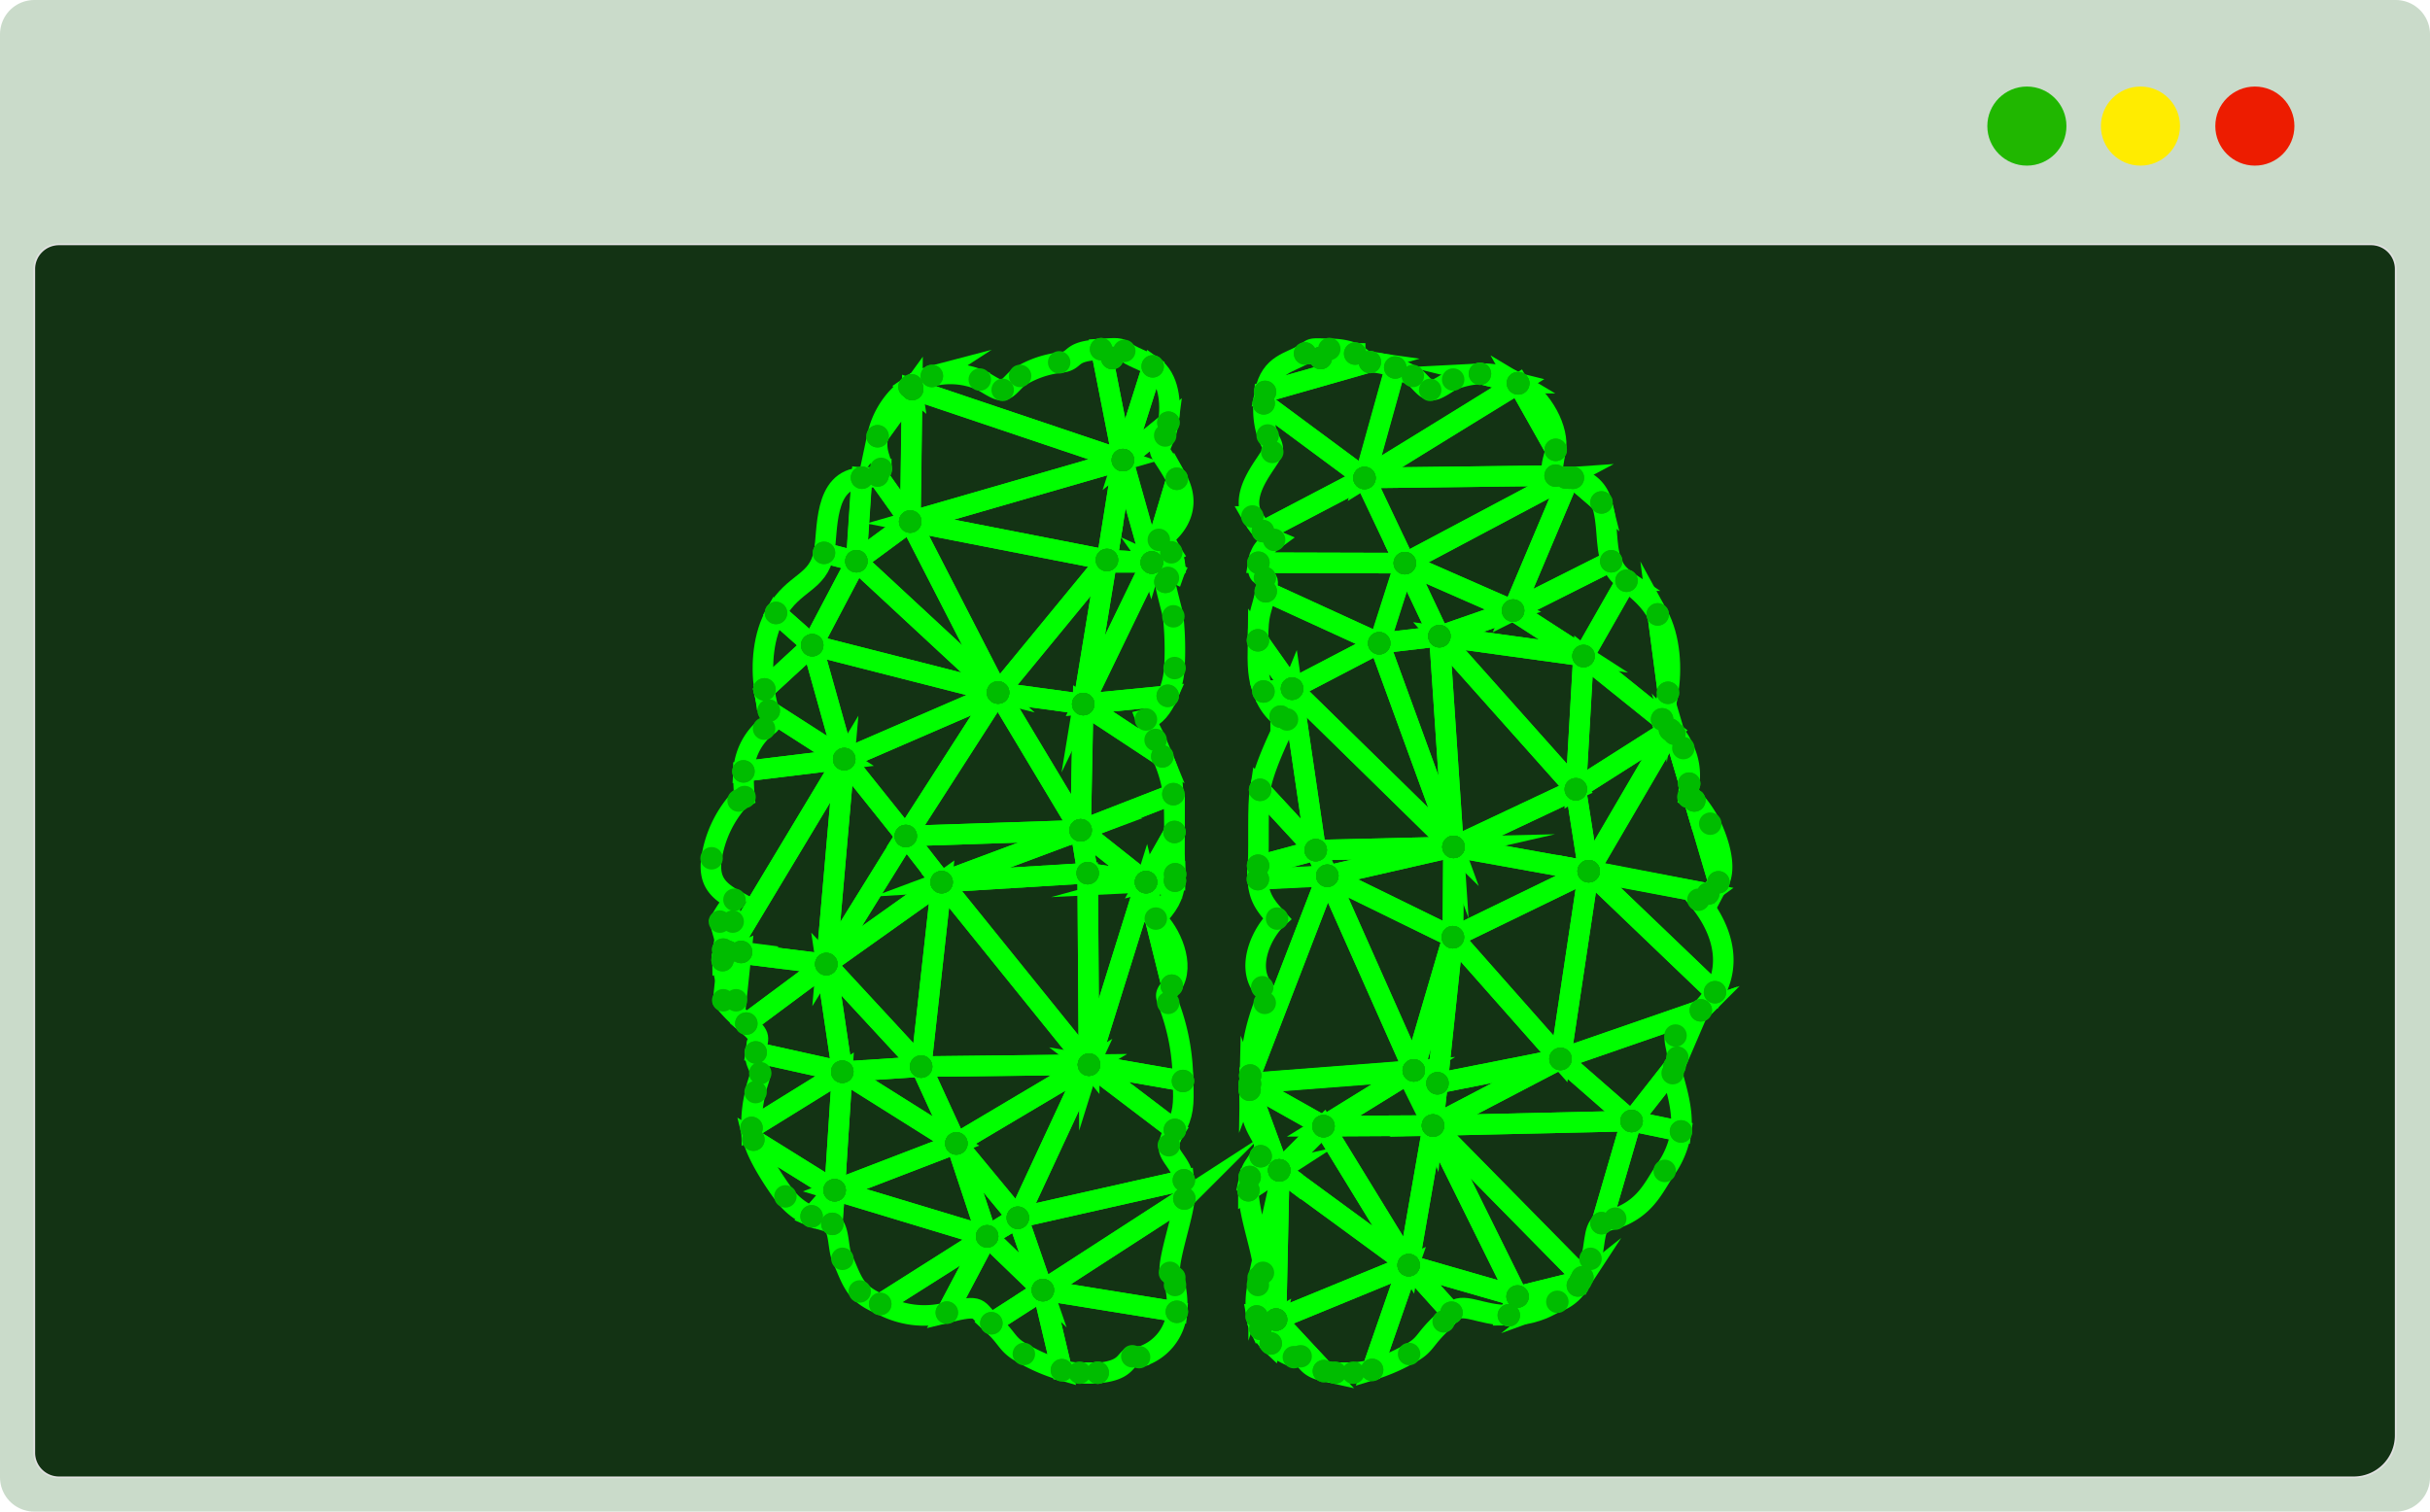 <svg xmlns="http://www.w3.org/2000/svg" viewBox="0 0 354.51 220.59"><defs><style>.cls-1,.cls-7{fill:none;}.cls-1{stroke:#cadbca;stroke-width:10px;}.cls-1,.cls-6{stroke-linejoin:round;}.cls-2{fill:#cadbca;}.cls-3{fill:#ed1c00;}.cls-4{fill:#ffec00;}.cls-5{fill:#20b700;}.cls-6{fill:#133314;stroke:#e2e2e2;stroke-width:0.25px;}.cls-7{stroke:lime;stroke-miterlimit:10;stroke-width:3px;}.cls-8{fill:#00bc00;}</style></defs><title>Zasób 3</title><g id="Warstwa_2" data-name="Warstwa 2"><g id="win_result" data-name="win result"><rect class="cls-1" x="5" y="5" width="344.51" height="210.59"/><rect class="cls-2" x="5" y="5" width="344.51" height="30.66"/><circle class="cls-3" cx="328.96" cy="18.4" r="5.77"/><circle class="cls-4" cx="312.27" cy="18.4" r="5.77"/><circle class="cls-5" cx="295.7" cy="18.4" r="5.77"/><path class="cls-6" d="M8.6,35.66H345.91a3.6,3.6,0,0,1,3.6,3.6V209.47a6.12,6.12,0,0,1-6.12,6.12H8.6A3.6,3.6,0,0,1,5,212V39.27A3.6,3.6,0,0,1,8.6,35.66Z"/><path class="cls-7" d="M192.7,52.23l0,0Z"/><path class="cls-7" d="M194.79,200.32a16.62,16.62,0,0,0,2.64,0Z"/><path class="cls-7" d="M241.84,89.66l1.5,11.44C243.9,97.75,243.74,93.12,241.84,89.66Z"/><path class="cls-7" d="M242.48,105c.1-.61.6-2.33.86-3.87l-1.5-11.44c-1.19-2.16-2.57-3.27-4.55-4.91l-6.27,11Z"/><path class="cls-7" d="M233.65,178.5a10.55,10.55,0,0,1,2-.66c4.36-1.53,5.52-4.43,7.22-7a13,13,0,0,0,2.38-5.76L238,163.59Z"/><path class="cls-7" d="M245.24,165.11c.45-3.63-1.27-7.78-1.22-8.5a3.92,3.92,0,0,1,.28-1l-6.27,8Z"/><path class="cls-7" d="M249.21,130.4a5.14,5.14,0,0,0,1.49-1.65l-3.54-12-.85-.49c.05-.56.09-1.17.12-2l-2.16-7.29a5.5,5.5,0,0,0-.49-.47l-12,20.54Z"/><path class="cls-7" d="M249.51,120.2a18.28,18.28,0,0,0-2.32-3.38l0,0,3.54,12C252,126.43,250.61,122.52,249.51,120.2Z"/><path class="cls-7" d="M245.58,109.17a6.93,6.93,0,0,0-1.31-2.1l2.16,7.29A8.82,8.82,0,0,0,245.58,109.17Z"/><path class="cls-7" d="M231.77,127.14l12-20.54-.16-.14-13.72,8.72Z"/><path class="cls-7" d="M250.2,144.79c2.49-4.55.86-9.52-2.42-13.49a12.23,12.23,0,0,0,1.43-.9l-17.44-3.26Z"/><path class="cls-7" d="M229.47,69.73l4.17,3.59A4.78,4.78,0,0,0,229.47,69.73Z"/><path class="cls-7" d="M238,163.59l6.27-8a4.89,4.89,0,0,0,.41-1.26c.13-1-.56-2.41-.27-3.22s1.74-1.64,3.69-3.68l-20.47,7.09Z"/><path class="cls-7" d="M227.66,154.53l20.47-7.09a12.33,12.33,0,0,0,2.07-2.65l-18.43-17.65Z"/><path class="cls-7" d="M229.9,115.18l13.72-8.72c-1-.79-1.26-.73-1.14-1.49L231,95.74Z"/><path class="cls-7" d="M221.5,56l5.46,9.7C227.46,62.79,225.2,58.19,221.5,56Z"/><path class="cls-7" d="M230.19,187.59l-3,2.38A6.07,6.07,0,0,0,230.19,187.59Z"/><path class="cls-7" d="M231,95.74l6.27-11a5.77,5.77,0,0,1-2.23-2.84L220.74,89.1Z"/><path class="cls-7" d="M235.06,81.91c-.9-2.49-.39-5.57-1.42-8.59l-4.17-3.59-.55,0L220.74,89.1Z"/><path class="cls-7" d="M220.12,191.94c5.07,0,7.75-2.5,10.07-4.35q.21-.33.39-.66l-9.18,2.27Z"/><polygon class="cls-7" points="227.66 154.53 231.77 127.14 211.96 136.77 227.66 154.53"/><path class="cls-7" d="M209.06,164.25l21.79,22.15c.42-.88.76-1.81,1.19-2.7.71-1.46.36-4.37,1.61-5.2L238,163.59Z"/><polygon class="cls-7" points="238.03 163.59 227.66 154.53 209.06 164.25 238.03 163.59"/><path class="cls-7" d="M221.4,189.2l9.18-2.27.27-.53-21.79-22.15Z"/><polygon class="cls-7" points="229.9 115.18 231.02 95.74 209.99 92.84 229.9 115.18"/><polygon class="cls-7" points="231.02 95.74 220.74 89.1 209.99 92.84 231.02 95.74"/><polygon class="cls-7" points="231.77 127.14 229.9 115.18 212.05 123.59 231.77 127.14"/><polygon class="cls-7" points="211.96 136.77 231.77 127.14 212.05 123.59 211.96 136.77"/><polygon class="cls-7" points="212.05 123.59 229.9 115.18 209.99 92.84 212.05 123.59"/><polygon class="cls-7" points="209.06 164.25 205.51 184.62 221.4 189.2 209.06 164.25"/><polygon class="cls-7" points="209.06 164.25 227.66 154.53 209.71 158.08 209.06 164.25"/><path class="cls-7" d="M220.74,89.1l8.18-19.39h-.47L205,82.18Z"/><polygon class="cls-7" points="209.71 158.08 227.66 154.53 211.96 136.77 209.71 158.08"/><path class="cls-7" d="M226.94,69.41c-1.14-.72-.18-2.57,0-3.76L221.5,56l0,0L199.06,69.75Z"/><path class="cls-7" d="M205,82.18l23.5-12.48a3,3,0,0,1-1.51-.29l-27.88.34Z"/><polygon class="cls-7" points="211.96 136.77 206.25 156.21 209.71 158.08 211.96 136.77"/><polygon class="cls-7" points="209.99 92.84 201.21 93.87 212.05 123.59 209.99 92.84"/><path class="cls-7" d="M221.48,55.93l0,0-5.53-1.37a12.69,12.69,0,0,0-3.91.85c-.89.34-2.4,1.68-3.35,1.51s-1.73-1.58-2.53-2a17.9,17.9,0,0,0-2.57-1.23l-4.49,16.12Z"/><path class="cls-7" d="M215.91,54.54l5.53,1.37A9.83,9.83,0,0,0,215.91,54.54Z"/><polygon class="cls-7" points="220.74 89.1 204.95 82.18 209.99 92.84 220.74 89.1"/><path class="cls-7" d="M205.51,184.62l6.25,6.94c1.67-1.7,4,.36,8.36.38l1.28-2.74Z"/><polygon class="cls-7" points="201.21 93.87 188.5 100.5 212.05 123.59 201.21 93.87"/><polygon class="cls-7" points="188.5 100.5 191.96 124.06 212.05 123.59 188.5 100.5"/><path class="cls-7" d="M200.18,199.91a27.13,27.13,0,0,0,5.39-2.32c2.58-1.35,2-2,5-4.76.34-.32.75-.86,1.15-1.27l-6.25-6.94Z"/><polygon class="cls-7" points="212.05 123.59 193.64 127.8 211.96 136.77 212.05 123.59"/><polygon class="cls-7" points="193.08 164.34 205.51 184.62 209.06 164.25 193.08 164.34"/><polygon class="cls-7" points="193.64 127.8 206.25 156.21 211.96 136.77 193.64 127.8"/><polygon class="cls-7" points="191.96 124.06 193.64 127.8 212.05 123.59 191.96 124.06"/><path class="cls-7" d="M193.64,127.8,182.39,157c0,.36,0,.73,0,1.1l23.91-1.84Z"/><polygon class="cls-7" points="209.71 158.08 206.25 156.21 209.06 164.25 209.71 158.08"/><polygon class="cls-7" points="204.95 82.18 201.21 93.87 209.99 92.84 204.95 82.18"/><polygon class="cls-7" points="186.63 170.79 205.51 184.62 193.08 164.34 186.63 170.79"/><path class="cls-7" d="M200.18,199.91l5.33-15.29-19.35,7.95,7,7.51A18.22,18.22,0,0,0,200.18,199.91Z"/><polygon class="cls-7" points="206.25 156.21 193.08 164.34 209.06 164.25 206.25 156.21"/><path class="cls-7" d="M188.5,100.5l-1.67,4.08a3,3,0,0,0,.93.41c-.27.74-3.35,6.61-3.93,10.27l8.12,8.8Z"/><path class="cls-7" d="M193.93,50.93c-3-.16-2.41-.06-3.54.65l7.31,0A9.36,9.36,0,0,0,193.93,50.93Z"/><path class="cls-7" d="M197.7,51.6l-7.31,0c-2.2,1.36-5,1.48-5.83,5.61l15.29-4.36C198.91,52.72,198.43,52,197.7,51.6Z"/><path class="cls-7" d="M192.66,52.25l0,0Z"/><path class="cls-7" d="M203.55,53.63a12.6,12.6,0,0,0-3.7-.8l-15.29,4.36a14.4,14.4,0,0,0-.2,1.67l14.7,10.89Z"/><path class="cls-7" d="M206.25,156.21l-23.91,1.84c0,.08,0,.16,0,.24l10.75,6.05Z"/><polygon class="cls-7" points="186.16 192.57 205.51 184.62 186.63 170.79 186.16 192.57"/><path class="cls-7" d="M205,82.18l-21.36-.06c-.32,2,.47,1.68.95,2.21s.42.55.12,2l16.55,7.58Z"/><path class="cls-7" d="M199.06,69.75l-14.81,7.76a4,4,0,0,0,1.63,1.27c-1.44,1.06-2,1.66-2.29,3.34l21.36.06Z"/><path class="cls-7" d="M183.51,128.29c.1,2.52,1,3.83,2.8,5.76-2,1.8-4.54,6.72-2.16,10,.75,1,.79,1.09.36,2.28a29.93,29.93,0,0,0-2.12,10.6l11.25-29.15Z"/><path class="cls-7" d="M201.21,93.87l-16.55-7.58c-.75,3.52-1.08,2.79-1.14,7.15l5,7.06Z"/><path class="cls-7" d="M185.39,196.05a11.29,11.29,0,0,0,3.37,2c.22.07.92-.17,1-.13,1,.48.86,1.6,3.39,2.16l-7-7.51Z"/><path class="cls-7" d="M184.36,58.86a11.71,11.71,0,0,0,.58,4.69c.37.92.94,1.58.67,2.4-.48,1.49-4.85,5.77-2.9,9.42a12.74,12.74,0,0,0,1.54,2.14l14.81-7.76Z"/><path class="cls-7" d="M192,124.06l-8.41,2.27c0,.66-.06,1.32,0,2l10.13-.49Z"/><path class="cls-7" d="M193.08,164.34l-10.75-6.05,0,.74,4.33,11.76Z"/><path class="cls-7" d="M183.83,115.26c-.39,2.42-.13,7.51-.29,11.07l8.41-2.27Z"/><path class="cls-7" d="M186.63,170.79l-4.5,2.91c0,3.7,2.51,9.94,2.12,12,0,.15-.57.51-.63.69a4.58,4.58,0,0,0-.11,1.09,12.66,12.66,0,0,0-.17,4.59l2.82.46Z"/><path class="cls-7" d="M184.32,100.91a7.63,7.63,0,0,0,2.51,3.67l1.67-4.08Z"/><path class="cls-7" d="M183.52,93.44c-.06,4,0,5.46.8,7.47l4.18-.41Z"/><path class="cls-7" d="M183.89,193.92a6.55,6.55,0,0,0,1.5,2.13l.77-3.48Z"/><path class="cls-7" d="M182.3,159c-.18,7,3.45,6.63,1.62,9.7l2.71,2.06Z"/><path class="cls-7" d="M183.92,168.73c-.75,1.25-1.32,1.63-1.61,3l4.32-1Z"/><path class="cls-7" d="M182.31,171.76a10.53,10.53,0,0,0-.18,1.94l4.5-2.91Z"/><path class="cls-7" d="M183.34,192.11a7.72,7.72,0,0,0,.55,1.81l2.27-1.35Z"/><path class="cls-7" d="M162.28,52.25l0,0Z"/><path class="cls-7" d="M157.5,200.32a16.75,16.75,0,0,0,2.65,0Z"/><path class="cls-7" d="M171.28,83.58a2.55,2.55,0,0,0,.06-1.48H168Z"/><path class="cls-7" d="M171.34,82.1a4.27,4.27,0,0,0-.46-1.5L168,82.09Z"/><path class="cls-7" d="M170.94,143.84c2.07-3-.23-7.89-2.32-9.79,1.72-1.85,2.65-3.16,2.79-5.53l-4.22.21Z"/><path class="cls-7" d="M170,84.91c0-.17.13-.31.37-.58s.67-.28.89-.75L168,82.09Z"/><path class="cls-7" d="M170.88,80.6a6,6,0,0,0-1.82-1.82c.53-.15,5.62-3.52,2.62-8.91L168,82.09Z"/><path class="cls-7" d="M168,82.09l3.65-12.22c-2.76-5-2.91-3.22-1.69-6.32a8.39,8.39,0,0,0,.47-1.87l-6.64,5.46Z"/><path class="cls-7" d="M171.41,128.52c0-.31,0-.62,0-.94l-4.25,1.15Z"/><path class="cls-7" d="M171.44,127.58c0-1.91-.12-.45-.1-6.17l-4.15,7.32Z"/><path class="cls-7" d="M158.87,155.37l13.71,2.38a31.71,31.71,0,0,0-2.15-11.4c-.49-1.35-.34-1.27.51-2.51l-3.75-15.11Z"/><path class="cls-7" d="M171.69,191.43a12.69,12.69,0,0,0-.27-3.91,4.1,4.1,0,0,0-.1-1.09c-.07-.18-.61-.54-.64-.69-.34-1.86,2-8.46,2.1-10.83l-20.64,13.36Z"/><path class="cls-7" d="M169.57,110.38c-.33-.8-.64-1.6-1-2.4-.42-1-1.05-2-1.41-3,1.38-.33,2.46-1.8,3.18-3.45L158,102.75Z"/><path class="cls-7" d="M158,102.75l12.33-1.21a11.82,11.82,0,0,0,1-4.05,46.41,46.41,0,0,0-.18-7.55c0-.22-1.22-4.6-1.16-5l-2-2.82Z"/><path class="cls-7" d="M171.4,164.89c1.22-2.26,1.35-3.56,1.18-7.14l-13.71-2.38Z"/><path class="cls-7" d="M148.49,177.71l24.22-5.47c-.36-2.56-2.34-3.48-2.19-5.11a6.25,6.25,0,0,1,.88-2.24l-12.53-9.52Z"/><path class="cls-7" d="M152.14,188.27l20.64-13.36a15.66,15.66,0,0,0-.07-2.67l-24.22,5.46Z"/><path class="cls-7" d="M165.19,197.92c.07,0,.76.2,1,.13a7.51,7.51,0,0,0,5.51-6.62l-19.55-3.16L154.92,200a19.9,19.9,0,0,0,5.23.37C164.31,200,164.07,198.47,165.19,197.92Z"/><path class="cls-7" d="M167.19,128.73l4.15-7.32c0-1.84,0-3.69-.16-5.52l-13.53,5.27Z"/><polygon class="cls-7" points="158.03 102.75 168.03 82.09 161.49 81.72 158.03 102.75"/><path class="cls-7" d="M170.46,61.68c.42-2.87.12-6.52-2.3-8.22l-4.34,13.68Z"/><path class="cls-7" d="M157.65,121.16l13.53-5.27a20.13,20.13,0,0,0-1.61-5.51L158,102.75Z"/><polygon class="cls-7" points="158.87 155.37 167.19 128.73 158.68 127.42 158.87 155.37"/><polygon class="cls-7" points="168.03 82.09 163.82 67.14 161.49 81.72 168.03 82.09"/><polygon class="cls-7" points="167.19 128.73 157.65 121.16 158.68 127.42 167.19 128.73"/><path class="cls-7" d="M168.16,53.46c-1.29-.91-3-1.32-4.14-2.25-.81-.6-2.05-.32-3.38-.26l3.18,16.19Z"/><path class="cls-7" d="M162.24,52.23l0,0Z"/><path class="cls-7" d="M163.82,67.14,160.64,51c-5.08.26-3.33,1.69-6.12,1.93a14.32,14.32,0,0,0-5.7,2c-.81.46-1.66,1.88-2.54,2s-2.45-1.17-3.34-1.51a11.23,11.23,0,0,0-7-.52l-2.88,1.89Z"/><polygon class="cls-7" points="137.37 128.73 158.87 155.37 158.68 127.42 137.37 128.73"/><polygon class="cls-7" points="148.49 177.71 158.87 155.37 139.52 166.86 148.49 177.71"/><polygon class="cls-7" points="145.6 101.06 158.03 102.75 161.49 81.72 145.6 101.06"/><polygon class="cls-7" points="163.82 67.14 132.79 76.11 161.49 81.72 163.82 67.14"/><polygon class="cls-7" points="133.07 56.76 132.79 76.11 163.82 67.14 133.07 56.76"/><polygon class="cls-7" points="157.65 121.16 158.03 102.75 145.6 101.06 157.65 121.16"/><polygon class="cls-7" points="134.38 155.65 158.87 155.37 137.37 128.73 134.38 155.65"/><polygon class="cls-7" points="161.49 81.72 132.79 76.11 145.6 101.06 161.49 81.72"/><polygon class="cls-7" points="132.14 122 157.65 121.16 145.6 101.06 132.14 122"/><path class="cls-7" d="M136,54.87a9.79,9.79,0,0,0-3,1.36l.08.53Z"/><polygon class="cls-7" points="139.52 166.86 158.87 155.37 134.38 155.65 139.52 166.86"/><polygon class="cls-7" points="158.68 127.42 157.65 121.16 137.37 128.73 158.68 127.42"/><path class="cls-7" d="M144.63,193.1c2.56,2.3,2.14,3.13,4.74,4.49a26.11,26.11,0,0,0,5.55,2.36l-2.78-11.68Z"/><polygon class="cls-7" points="137.37 128.73 157.65 121.16 132.14 122 137.37 128.73"/><path class="cls-7" d="M144,180.42l-5.88,11.13c5.31-1.31,4.22-.5,6.5,1.55l7.51-4.83Z"/><polygon class="cls-7" points="144.01 180.41 152.14 188.27 148.49 177.71 144.01 180.41"/><polygon class="cls-7" points="132.79 76.11 124.94 81.9 145.6 101.06 132.79 76.11"/><polygon class="cls-7" points="145.6 101.06 123.17 110.78 132.14 122 145.6 101.06"/><polygon class="cls-7" points="139.52 166.86 144.01 180.41 148.49 177.71 139.52 166.86"/><path class="cls-7" d="M133.07,56.76l-5,6.9c-.44,2.65.63,3.33.51,4.76a1.21,1.21,0,0,1-.51,1l4.76,6.72Z"/><polygon class="cls-7" points="137.37 128.73 120.55 140.69 134.38 155.65 137.37 128.73"/><polygon class="cls-7" points="124.94 81.9 118.49 94.15 145.6 101.06 124.94 81.9"/><polygon class="cls-7" points="118.49 94.15 123.17 110.78 145.6 101.06 118.49 94.15"/><path class="cls-7" d="M128.42,190.29a13.19,13.19,0,0,0,9.71,1.26L144,180.42Z"/><path class="cls-7" d="M121.76,173.69l-.33,4.91c1.08,1,.79,3.69,1.47,5.1.78,1.63,1.27,3.4,2.53,4.76a9.24,9.24,0,0,0,3,1.83L144,180.42Z"/><polygon class="cls-7" points="121.76 173.69 144.01 180.41 139.52 166.86 121.76 173.69"/><polygon class="cls-7" points="134.38 155.65 122.88 156.4 139.52 166.86 134.38 155.65"/><polygon class="cls-7" points="122.88 156.4 121.76 173.69 139.52 166.86 122.88 156.4"/><path class="cls-7" d="M133,56.23l-.31.21.39.32Z"/><polygon class="cls-7" points="120.55 140.69 122.88 156.4 134.38 155.65 120.55 140.69"/><polygon class="cls-7" points="132.14 122 120.55 140.69 137.37 128.73 132.14 122"/><path class="cls-7" d="M132.68,56.44A12,12,0,0,0,128,63.66l5-6.9Z"/><path class="cls-7" d="M132.79,76.11,128,69.39a4.78,4.78,0,0,1-2.28.32l-.81,12.19Z"/><polygon class="cls-7" points="123.17 110.78 120.55 140.69 132.14 122 123.17 110.78"/><polygon class="cls-7" points="106.25 138.92 120.55 140.69 123.17 110.78 106.25 138.92"/><path class="cls-7" d="M118.4,177.5c1.66.7,2.48.62,3,1.1l.33-4.91Z"/><path class="cls-7" d="M122.88,156.4l-13.24,8.2a11.73,11.73,0,0,0,.27,1.71l11.85,7.38Z"/><path class="cls-7" d="M123.16,110.78l-14.7,1.79c0,.55,0,2.16.16,3.74-.29.16-.58.34-.87.51a16.45,16.45,0,0,0-3.94,8.43c-.46,3.16.75,4.62,3.34,6.05a18.66,18.66,0,0,0-2.13,3.19l1.23,4.43Z"/><path class="cls-7" d="M118.49,94.15l-7,6.45a30.64,30.64,0,0,0,.64,3.11l11,7.07Z"/><path class="cls-7" d="M125.75,69.71c-5.71.25-4.92,7.85-5.54,11l4.73,1.22Z"/><path class="cls-7" d="M120.55,140.69l-11.67,8.68c2.32,1.94,1.69,1.95,1.37,4.21l12.63,2.82Z"/><path class="cls-7" d="M124.94,81.9l-4.73-1.22c-.89,4.5-4.35,4.15-7,8.77l5.28,4.7Z"/><path class="cls-7" d="M112.16,103.71c.51,2.07.49,1.7-.69,2.62a9.08,9.08,0,0,0-3,6.24l14.7-1.79Z"/><path class="cls-7" d="M109.91,166.31c.7,2.86,4.14,7.66,4.67,8.28a9.51,9.51,0,0,0,3.82,2.91l3.36-3.81Z"/><path class="cls-7" d="M110.25,153.58c-.2,1.4.59,2,.66,3,0,.71-.55,1.78-.68,2.76a19.52,19.52,0,0,0-.59,5.23l13.24-8.2Z"/><path class="cls-7" d="M106.25,138.92l-.74,7.05a23.67,23.67,0,0,0,3.37,3.4l11.67-8.68Z"/><path class="cls-7" d="M113.21,89.45c-1.9,3.33-2.19,7.54-1.69,11.15l7-6.45Z"/><path class="cls-7" d="M106.89,134.49a13.19,13.19,0,0,0-1.38,4.09l2.61.34Z"/><path class="cls-7" d="M105.41,140.11a9.93,9.93,0,0,0,2,5.86l.74-7.05Z"/><path class="cls-7" d="M105.51,138.58a9.83,9.83,0,0,0-.1,1.53l2.71-1.19Z"/><circle class="cls-8" cx="192.66" cy="52.25" r="1.64"/><circle class="cls-8" cx="192.7" cy="52.23" r="1.64"/><circle class="cls-8" cx="197.43" cy="200.32" r="1.64"/><circle class="cls-8" cx="194.79" cy="200.32" r="1.64"/><circle class="cls-8" cx="243.34" cy="101.1" r="1.64"/><circle class="cls-8" cx="241.84" cy="89.66" r="1.64"/><circle class="cls-8" cx="231.02" cy="95.74" r="1.64"/><circle class="cls-8" cx="237.29" cy="84.75" r="1.64"/><circle class="cls-8" cx="241.84" cy="89.66" r="1.64"/><circle class="cls-8" cx="243.34" cy="101.1" r="1.64"/><circle class="cls-8" cx="242.48" cy="104.97" r="1.64"/><circle class="cls-8" cx="238.03" cy="163.59" r="1.64"/><circle class="cls-8" cx="245.24" cy="165.11" r="1.64"/><circle class="cls-8" cx="242.86" cy="170.87" r="1.64"/><circle class="cls-8" cx="235.64" cy="177.84" r="1.64"/><circle class="cls-8" cx="233.65" cy="178.5" r="1.64"/><circle class="cls-8" cx="238.03" cy="163.59" r="1.64"/><circle class="cls-8" cx="244.3" cy="155.6" r="1.64"/><circle class="cls-8" cx="244.02" cy="156.61" r="1.64"/><circle class="cls-8" cx="245.24" cy="165.11" r="1.64"/><circle class="cls-8" cx="231.77" cy="127.14" r="1.64"/><circle class="cls-8" cx="243.78" cy="106.6" r="1.64"/><circle class="cls-8" cx="244.27" cy="107.07" r="1.64"/><circle class="cls-8" cx="246.43" cy="114.36" r="1.64"/><circle class="cls-8" cx="246.31" cy="116.31" r="1.64"/><circle class="cls-8" cx="247.16" cy="116.8" r="1.64"/><circle class="cls-8" cx="250.7" cy="128.75" r="1.64"/><circle class="cls-8" cx="249.21" cy="130.4" r="1.64"/><circle class="cls-8" cx="250.7" cy="128.75" r="1.64"/><circle class="cls-8" cx="247.16" cy="116.8" r="1.64"/><circle class="cls-8" cx="247.19" cy="116.82" r="1.64"/><circle class="cls-8" cx="249.51" cy="120.2" r="1.64"/><circle class="cls-8" cx="246.43" cy="114.36" r="1.64"/><circle class="cls-8" cx="244.27" cy="107.07" r="1.64"/><circle class="cls-8" cx="245.58" cy="109.17" r="1.64"/><circle class="cls-8" cx="229.9" cy="115.18" r="1.64"/><circle class="cls-8" cx="243.62" cy="106.46" r="1.64"/><circle class="cls-8" cx="243.78" cy="106.6" r="1.64"/><circle class="cls-8" cx="231.77" cy="127.14" r="1.64"/><circle class="cls-8" cx="231.77" cy="127.14" r="1.64"/><circle class="cls-8" cx="249.21" cy="130.4" r="1.64"/><circle class="cls-8" cx="247.78" cy="131.3" r="1.64"/><circle class="cls-8" cx="250.2" cy="144.79" r="1.64"/><circle class="cls-8" cx="233.64" cy="73.32" r="1.64"/><circle class="cls-8" cx="229.47" cy="69.73" r="1.64"/><circle class="cls-8" cx="227.66" cy="154.53" r="1.64"/><circle class="cls-8" cx="248.13" cy="147.44" r="1.64"/><circle class="cls-8" cx="244.44" cy="151.12" r="1.64"/><circle class="cls-8" cx="244.71" cy="154.34" r="1.64"/><circle class="cls-8" cx="244.3" cy="155.6" r="1.64"/><circle class="cls-8" cx="238.03" cy="163.59" r="1.64"/><circle class="cls-8" cx="231.77" cy="127.14" r="1.64"/><circle class="cls-8" cx="250.2" cy="144.79" r="1.64"/><circle class="cls-8" cx="248.13" cy="147.44" r="1.64"/><circle class="cls-8" cx="227.66" cy="154.53" r="1.64"/><circle class="cls-8" cx="231.02" cy="95.74" r="1.64"/><circle class="cls-8" cx="242.48" cy="104.97" r="1.64"/><circle class="cls-8" cx="243.62" cy="106.46" r="1.64"/><circle class="cls-8" cx="229.9" cy="115.18" r="1.64"/><circle class="cls-8" cx="226.96" cy="65.65" r="1.64"/><circle class="cls-8" cx="221.5" cy="55.95" r="1.64"/><circle class="cls-8" cx="227.2" cy="189.97" r="1.64"/><circle class="cls-8" cx="230.19" cy="187.59" r="1.64"/><circle class="cls-8" cx="220.74" cy="89.1" r="1.64"/><circle class="cls-8" cx="235.06" cy="81.91" r="1.64"/><circle class="cls-8" cx="237.29" cy="84.75" r="1.64"/><circle class="cls-8" cx="231.02" cy="95.74" r="1.64"/><circle class="cls-8" cx="220.74" cy="89.1" r="1.64"/><circle class="cls-8" cx="228.92" cy="69.71" r="1.64"/><circle class="cls-8" cx="229.47" cy="69.73" r="1.64"/><circle class="cls-8" cx="233.64" cy="73.32" r="1.64"/><circle class="cls-8" cx="235.06" cy="81.91" r="1.64"/><circle class="cls-8" cx="221.4" cy="189.2" r="1.64"/><circle class="cls-8" cx="230.58" cy="186.93" r="1.64"/><circle class="cls-8" cx="230.19" cy="187.59" r="1.64"/><circle class="cls-8" cx="220.12" cy="191.94" r="1.64"/><circle class="cls-8" cx="211.96" cy="136.77" r="1.64"/><circle class="cls-8" cx="231.77" cy="127.14" r="1.64"/><circle class="cls-8" cx="227.66" cy="154.53" r="1.64"/><circle class="cls-8" cx="238.03" cy="163.59" r="1.64"/><circle class="cls-8" cx="233.65" cy="178.5" r="1.64"/><circle class="cls-8" cx="232.04" cy="183.7" r="1.64"/><circle class="cls-8" cx="230.85" cy="186.4" r="1.64"/><circle class="cls-8" cx="209.06" cy="164.25" r="1.64"/><circle class="cls-8" cx="209.06" cy="164.25" r="1.64"/><circle class="cls-8" cx="227.66" cy="154.53" r="1.64"/><circle class="cls-8" cx="238.03" cy="163.59" r="1.64"/><circle class="cls-8" cx="209.06" cy="164.25" r="1.64"/><circle class="cls-8" cx="230.85" cy="186.4" r="1.64"/><circle class="cls-8" cx="230.58" cy="186.93" r="1.64"/><circle class="cls-8" cx="221.4" cy="189.2" r="1.64"/><circle class="cls-8" cx="209.99" cy="92.84" r="1.64"/><circle class="cls-8" cx="231.02" cy="95.74" r="1.64"/><circle class="cls-8" cx="229.9" cy="115.18" r="1.64"/><circle class="cls-8" cx="209.99" cy="92.84" r="1.64"/><circle class="cls-8" cx="220.74" cy="89.1" r="1.64"/><circle class="cls-8" cx="231.02" cy="95.74" r="1.64"/><circle class="cls-8" cx="212.05" cy="123.59" r="1.64"/><circle class="cls-8" cx="229.9" cy="115.18" r="1.64"/><circle class="cls-8" cx="231.77" cy="127.14" r="1.64"/><circle class="cls-8" cx="212.05" cy="123.59" r="1.64"/><circle class="cls-8" cx="231.77" cy="127.14" r="1.64"/><circle class="cls-8" cx="211.96" cy="136.77" r="1.64"/><circle class="cls-8" cx="209.99" cy="92.84" r="1.64"/><circle class="cls-8" cx="229.9" cy="115.18" r="1.64"/><circle class="cls-8" cx="212.05" cy="123.59" r="1.64"/><circle class="cls-8" cx="221.4" cy="189.2" r="1.64"/><circle class="cls-8" cx="205.51" cy="184.62" r="1.64"/><circle class="cls-8" cx="209.06" cy="164.25" r="1.64"/><circle class="cls-8" cx="209.71" cy="158.08" r="1.64"/><circle class="cls-8" cx="227.66" cy="154.53" r="1.64"/><circle class="cls-8" cx="209.06" cy="164.25" r="1.64"/><circle class="cls-8" cx="204.95" cy="82.18" r="1.64"/><circle class="cls-8" cx="228.45" cy="69.7" r="1.64"/><circle class="cls-8" cx="228.92" cy="69.71" r="1.64"/><circle class="cls-8" cx="220.74" cy="89.1" r="1.64"/><circle class="cls-8" cx="211.96" cy="136.77" r="1.64"/><circle class="cls-8" cx="227.66" cy="154.53" r="1.64"/><circle class="cls-8" cx="209.71" cy="158.08" r="1.64"/><circle class="cls-8" cx="199.06" cy="69.75" r="1.64"/><circle class="cls-8" cx="221.48" cy="55.93" r="1.64"/><circle class="cls-8" cx="221.5" cy="55.95" r="1.64"/><circle class="cls-8" cx="226.96" cy="65.65" r="1.64"/><circle class="cls-8" cx="226.94" cy="69.41" r="1.64"/><circle class="cls-8" cx="199.06" cy="69.75" r="1.64"/><circle class="cls-8" cx="226.94" cy="69.41" r="1.64"/><circle class="cls-8" cx="228.45" cy="69.7" r="1.64"/><circle class="cls-8" cx="204.95" cy="82.18" r="1.64"/><circle class="cls-8" cx="209.71" cy="158.08" r="1.64"/><circle class="cls-8" cx="206.25" cy="156.21" r="1.64"/><circle class="cls-8" cx="211.96" cy="136.77" r="1.64"/><circle class="cls-8" cx="212.05" cy="123.59" r="1.64"/><circle class="cls-8" cx="201.21" cy="93.87" r="1.64"/><circle class="cls-8" cx="209.99" cy="92.84" r="1.64"/><circle class="cls-8" cx="199.06" cy="69.75" r="1.64"/><circle class="cls-8" cx="203.55" cy="53.63" r="1.64"/><circle class="cls-8" cx="206.12" cy="54.86" r="1.64"/><circle class="cls-8" cx="208.65" cy="56.9" r="1.64"/><circle class="cls-8" cx="212" cy="55.39" r="1.64"/><circle class="cls-8" cx="215.91" cy="54.54" r="1.64"/><circle class="cls-8" cx="221.44" cy="55.91" r="1.64"/><circle class="cls-8" cx="221.48" cy="55.93" r="1.64"/><circle class="cls-8" cx="221.44" cy="55.91" r="1.64"/><circle class="cls-8" cx="215.91" cy="54.54" r="1.64"/><circle class="cls-8" cx="209.99" cy="92.84" r="1.64"/><circle class="cls-8" cx="204.95" cy="82.18" r="1.64"/><circle class="cls-8" cx="220.74" cy="89.1" r="1.64"/><circle class="cls-8" cx="221.4" cy="189.2" r="1.64"/><circle class="cls-8" cx="220.12" cy="191.94" r="1.64"/><circle class="cls-8" cx="211.76" cy="191.56" r="1.64"/><circle class="cls-8" cx="205.51" cy="184.62" r="1.64"/><circle class="cls-8" cx="212.05" cy="123.59" r="1.64"/><circle class="cls-8" cx="188.5" cy="100.5" r="1.64"/><circle class="cls-8" cx="201.21" cy="93.87" r="1.64"/><circle class="cls-8" cx="212.05" cy="123.59" r="1.64"/><circle class="cls-8" cx="191.95" cy="124.06" r="1.64"/><circle class="cls-8" cx="188.5" cy="100.5" r="1.64"/><circle class="cls-8" cx="205.51" cy="184.62" r="1.64"/><circle class="cls-8" cx="211.76" cy="191.56" r="1.64"/><circle class="cls-8" cx="210.61" cy="192.83" r="1.64"/><circle class="cls-8" cx="205.57" cy="197.59" r="1.64"/><circle class="cls-8" cx="200.18" cy="199.91" r="1.64"/><circle class="cls-8" cx="211.96" cy="136.77" r="1.64"/><circle class="cls-8" cx="193.64" cy="127.8" r="1.64"/><circle class="cls-8" cx="212.05" cy="123.59" r="1.64"/><circle class="cls-8" cx="209.06" cy="164.25" r="1.64"/><circle class="cls-8" cx="205.51" cy="184.62" r="1.64"/><circle class="cls-8" cx="193.08" cy="164.34" r="1.64"/><circle class="cls-8" cx="211.96" cy="136.77" r="1.64"/><circle class="cls-8" cx="206.25" cy="156.21" r="1.64"/><circle class="cls-8" cx="193.64" cy="127.8" r="1.64"/><circle class="cls-8" cx="212.05" cy="123.59" r="1.64"/><circle class="cls-8" cx="193.64" cy="127.8" r="1.64"/><circle class="cls-8" cx="191.95" cy="124.06" r="1.64"/><circle class="cls-8" cx="206.25" cy="156.21" r="1.64"/><circle class="cls-8" cx="182.34" cy="158.05" r="1.64"/><circle class="cls-8" cx="182.39" cy="156.95" r="1.64"/><circle class="cls-8" cx="193.64" cy="127.8" r="1.64"/><circle class="cls-8" cx="209.06" cy="164.25" r="1.64"/><circle class="cls-8" cx="206.25" cy="156.21" r="1.64"/><circle class="cls-8" cx="209.71" cy="158.08" r="1.64"/><circle class="cls-8" cx="209.99" cy="92.84" r="1.64"/><circle class="cls-8" cx="201.21" cy="93.87" r="1.64"/><circle class="cls-8" cx="204.95" cy="82.18" r="1.64"/><circle class="cls-8" cx="193.08" cy="164.34" r="1.64"/><circle class="cls-8" cx="205.51" cy="184.62" r="1.64"/><circle class="cls-8" cx="186.63" cy="170.79" r="1.64"/><circle class="cls-8" cx="193.14" cy="200.08" r="1.64"/><circle class="cls-8" cx="186.16" cy="192.57" r="1.64"/><circle class="cls-8" cx="205.51" cy="184.62" r="1.64"/><circle class="cls-8" cx="200.18" cy="199.91" r="1.64"/><circle class="cls-8" cx="209.06" cy="164.25" r="1.64"/><circle class="cls-8" cx="193.08" cy="164.34" r="1.64"/><circle class="cls-8" cx="206.25" cy="156.21" r="1.64"/><circle class="cls-8" cx="191.95" cy="124.06" r="1.64"/><circle class="cls-8" cx="183.83" cy="115.26" r="1.64"/><circle class="cls-8" cx="187.76" cy="104.99" r="1.64"/><circle class="cls-8" cx="186.83" cy="104.58" r="1.64"/><circle class="cls-8" cx="188.5" cy="100.5" r="1.64"/><circle class="cls-8" cx="197.7" cy="51.6" r="1.64"/><circle class="cls-8" cx="190.39" cy="51.58" r="1.64"/><circle class="cls-8" cx="193.93" cy="50.93" r="1.64"/><circle class="cls-8" cx="199.85" cy="52.83" r="1.64"/><circle class="cls-8" cx="184.56" cy="57.19" r="1.64"/><circle class="cls-8" cx="190.39" cy="51.58" r="1.64"/><circle class="cls-8" cx="197.7" cy="51.6" r="1.64"/><circle class="cls-8" cx="192.7" cy="52.23" r="1.64"/><circle class="cls-8" cx="192.66" cy="52.25" r="1.64"/><circle class="cls-8" cx="199.06" cy="69.75" r="1.64"/><circle class="cls-8" cx="184.36" cy="58.86" r="1.64"/><circle class="cls-8" cx="184.56" cy="57.19" r="1.64"/><circle class="cls-8" cx="199.85" cy="52.83" r="1.64"/><circle class="cls-8" cx="203.55" cy="53.63" r="1.64"/><circle class="cls-8" cx="193.08" cy="164.34" r="1.64"/><circle class="cls-8" cx="182.33" cy="158.29" r="1.64"/><circle class="cls-8" cx="182.34" cy="158.05" r="1.64"/><circle class="cls-8" cx="206.25" cy="156.21" r="1.64"/><circle class="cls-8" cx="186.63" cy="170.79" r="1.64"/><circle class="cls-8" cx="205.51" cy="184.62" r="1.64"/><circle class="cls-8" cx="186.16" cy="192.57" r="1.64"/><circle class="cls-8" cx="201.21" cy="93.87" r="1.64"/><circle class="cls-8" cx="184.66" cy="86.29" r="1.64"/><circle class="cls-8" cx="184.54" cy="84.33" r="1.64"/><circle class="cls-8" cx="183.59" cy="82.12" r="1.64"/><circle class="cls-8" cx="204.95" cy="82.18" r="1.64"/><circle class="cls-8" cx="204.95" cy="82.18" r="1.64"/><circle class="cls-8" cx="183.59" cy="82.12" r="1.64"/><circle class="cls-8" cx="185.88" cy="78.78" r="1.64"/><circle class="cls-8" cx="184.25" cy="77.51" r="1.64"/><circle class="cls-8" cx="199.06" cy="69.75" r="1.64"/><circle class="cls-8" cx="193.64" cy="127.8" r="1.64"/><circle class="cls-8" cx="182.39" cy="156.95" r="1.64"/><circle class="cls-8" cx="184.51" cy="146.35" r="1.64"/><circle class="cls-8" cx="184.15" cy="144.07" r="1.64"/><circle class="cls-8" cx="186.31" cy="134.05" r="1.64"/><circle class="cls-8" cx="183.51" cy="128.29" r="1.64"/><circle class="cls-8" cx="188.5" cy="100.5" r="1.64"/><circle class="cls-8" cx="183.52" cy="93.44" r="1.64"/><circle class="cls-8" cx="184.66" cy="86.29" r="1.64"/><circle class="cls-8" cx="201.21" cy="93.87" r="1.64"/><circle class="cls-8" cx="186.16" cy="192.57" r="1.64"/><circle class="cls-8" cx="193.14" cy="200.08" r="1.64"/><circle class="cls-8" cx="189.75" cy="197.92" r="1.64"/><circle class="cls-8" cx="188.76" cy="198.05" r="1.64"/><circle class="cls-8" cx="185.39" cy="196.05" r="1.64"/><circle class="cls-8" cx="199.06" cy="69.75" r="1.64"/><circle class="cls-8" cx="184.25" cy="77.51" r="1.64"/><circle class="cls-8" cx="182.71" cy="75.37" r="1.64"/><circle class="cls-8" cx="185.61" cy="65.95" r="1.64"/><circle class="cls-8" cx="184.94" cy="63.55" r="1.64"/><circle class="cls-8" cx="184.36" cy="58.86" r="1.64"/><circle class="cls-8" cx="193.64" cy="127.8" r="1.64"/><circle class="cls-8" cx="183.51" cy="128.29" r="1.64"/><circle class="cls-8" cx="183.54" cy="126.33" r="1.64"/><circle class="cls-8" cx="191.95" cy="124.06" r="1.64"/><circle class="cls-8" cx="186.63" cy="170.79" r="1.64"/><circle class="cls-8" cx="182.3" cy="159.03" r="1.64"/><circle class="cls-8" cx="182.33" cy="158.29" r="1.64"/><circle class="cls-8" cx="193.08" cy="164.34" r="1.64"/><circle class="cls-8" cx="191.95" cy="124.06" r="1.64"/><circle class="cls-8" cx="183.54" cy="126.33" r="1.64"/><circle class="cls-8" cx="183.83" cy="115.26" r="1.64"/><circle class="cls-8" cx="186.16" cy="192.57" r="1.64"/><circle class="cls-8" cx="183.34" cy="192.11" r="1.64"/><circle class="cls-8" cx="183.51" cy="187.52" r="1.64"/><circle class="cls-8" cx="183.62" cy="186.43" r="1.64"/><circle class="cls-8" cx="184.25" cy="185.74" r="1.64"/><circle class="cls-8" cx="182.13" cy="173.7" r="1.64"/><circle class="cls-8" cx="186.63" cy="170.79" r="1.64"/><circle class="cls-8" cx="188.5" cy="100.5" r="1.64"/><circle class="cls-8" cx="186.83" cy="104.58" r="1.64"/><circle class="cls-8" cx="184.32" cy="100.91" r="1.64"/><circle class="cls-8" cx="188.5" cy="100.5" r="1.64"/><circle class="cls-8" cx="184.32" cy="100.91" r="1.64"/><circle class="cls-8" cx="183.52" cy="93.44" r="1.64"/><circle class="cls-8" cx="186.16" cy="192.57" r="1.64"/><circle class="cls-8" cx="185.39" cy="196.05" r="1.64"/><circle class="cls-8" cx="183.89" cy="193.92" r="1.64"/><circle class="cls-8" cx="186.63" cy="170.79" r="1.64"/><circle class="cls-8" cx="183.92" cy="168.73" r="1.64"/><circle class="cls-8" cx="182.3" cy="159.03" r="1.64"/><circle class="cls-8" cx="186.63" cy="170.79" r="1.64"/><circle class="cls-8" cx="182.31" cy="171.76" r="1.64"/><circle class="cls-8" cx="183.92" cy="168.73" r="1.64"/><circle class="cls-8" cx="186.63" cy="170.79" r="1.64"/><circle class="cls-8" cx="182.13" cy="173.7" r="1.64"/><circle class="cls-8" cx="182.31" cy="171.76" r="1.64"/><circle class="cls-8" cx="186.16" cy="192.57" r="1.64"/><circle class="cls-8" cx="183.89" cy="193.92" r="1.64"/><circle class="cls-8" cx="183.34" cy="192.11" r="1.64"/><circle class="cls-8" cx="162.24" cy="52.23" r="1.64"/><circle class="cls-8" cx="162.28" cy="52.25" r="1.64"/><circle class="cls-8" cx="160.15" cy="200.32" r="1.64"/><circle class="cls-8" cx="157.5" cy="200.32" r="1.64"/><circle class="cls-8" cx="168.03" cy="82.09" r="1.64"/><circle class="cls-8" cx="168.03" cy="82.09" r="1.64"/><circle class="cls-8" cx="170.88" cy="80.6" r="1.64"/><circle class="cls-8" cx="167.19" cy="128.73" r="1.64"/><circle class="cls-8" cx="171.41" cy="128.52" r="1.64"/><circle class="cls-8" cx="168.62" cy="134.05" r="1.64"/><circle class="cls-8" cx="170.94" cy="143.84" r="1.64"/><circle class="cls-8" cx="168.03" cy="82.09" r="1.64"/><circle class="cls-8" cx="170.39" cy="84.33" r="1.64"/><circle class="cls-8" cx="170.02" cy="84.91" r="1.64"/><circle class="cls-8" cx="168.03" cy="82.09" r="1.64"/><circle class="cls-8" cx="171.68" cy="69.87" r="1.64"/><circle class="cls-8" cx="169.06" cy="78.78" r="1.64"/><circle class="cls-8" cx="163.82" cy="67.14" r="1.64"/><circle class="cls-8" cx="170.46" cy="61.68" r="1.64"/><circle class="cls-8" cx="169.99" cy="63.55" r="1.64"/><circle class="cls-8" cx="171.68" cy="69.87" r="1.64"/><circle class="cls-8" cx="168.03" cy="82.09" r="1.64"/><circle class="cls-8" cx="167.19" cy="128.73" r="1.64"/><circle class="cls-8" cx="171.44" cy="127.58" r="1.64"/><circle class="cls-8" cx="171.41" cy="128.52" r="1.64"/><circle class="cls-8" cx="167.19" cy="128.73" r="1.64"/><circle class="cls-8" cx="171.34" cy="121.41" r="1.64"/><circle class="cls-8" cx="171.44" cy="127.58" r="1.64"/><circle class="cls-8" cx="167.19" cy="128.73" r="1.64"/><circle class="cls-8" cx="170.94" cy="143.84" r="1.64"/><circle class="cls-8" cx="170.43" cy="146.35" r="1.64"/><circle class="cls-8" cx="172.58" cy="157.75" r="1.64"/><circle class="cls-8" cx="158.87" cy="155.37" r="1.64"/><circle class="cls-8" cx="152.14" cy="188.27" r="1.64"/><circle class="cls-8" cx="172.78" cy="174.91" r="1.64"/><circle class="cls-8" cx="170.68" cy="185.74" r="1.64"/><circle class="cls-8" cx="171.32" cy="186.43" r="1.64"/><circle class="cls-8" cx="171.42" cy="187.52" r="1.64"/><circle class="cls-8" cx="171.69" cy="191.43" r="1.64"/><circle class="cls-8" cx="158.03" cy="102.75" r="1.64"/><circle class="cls-8" cx="170.36" cy="101.54" r="1.64"/><circle class="cls-8" cx="167.18" cy="104.99" r="1.64"/><circle class="cls-8" cx="168.59" cy="107.98" r="1.64"/><circle class="cls-8" cx="169.57" cy="110.38" r="1.64"/><circle class="cls-8" cx="168.03" cy="82.09" r="1.64"/><circle class="cls-8" cx="170.02" cy="84.91" r="1.64"/><circle class="cls-8" cx="171.18" cy="89.94" r="1.64"/><circle class="cls-8" cx="171.36" cy="97.49" r="1.64"/><circle class="cls-8" cx="170.36" cy="101.54" r="1.64"/><circle class="cls-8" cx="158.03" cy="102.75" r="1.64"/><circle class="cls-8" cx="158.87" cy="155.37" r="1.64"/><circle class="cls-8" cx="172.58" cy="157.75" r="1.64"/><circle class="cls-8" cx="171.4" cy="164.89" r="1.64"/><circle class="cls-8" cx="158.87" cy="155.37" r="1.64"/><circle class="cls-8" cx="171.4" cy="164.89" r="1.64"/><circle class="cls-8" cx="170.52" cy="167.13" r="1.64"/><circle class="cls-8" cx="172.71" cy="172.24" r="1.64"/><circle class="cls-8" cx="148.49" cy="177.71" r="1.64"/><circle class="cls-8" cx="148.49" cy="177.71" r="1.64"/><circle class="cls-8" cx="172.71" cy="172.24" r="1.64"/><circle class="cls-8" cx="172.78" cy="174.91" r="1.64"/><circle class="cls-8" cx="152.14" cy="188.27" r="1.64"/><circle class="cls-8" cx="160.15" cy="200.32" r="1.64"/><circle class="cls-8" cx="154.92" cy="199.95" r="1.64"/><circle class="cls-8" cx="152.14" cy="188.27" r="1.64"/><circle class="cls-8" cx="171.69" cy="191.43" r="1.64"/><circle class="cls-8" cx="166.18" cy="198.05" r="1.64"/><circle class="cls-8" cx="165.19" cy="197.92" r="1.64"/><circle class="cls-8" cx="157.65" cy="121.16" r="1.64"/><circle class="cls-8" cx="171.18" cy="115.89" r="1.64"/><circle class="cls-8" cx="171.34" cy="121.41" r="1.64"/><circle class="cls-8" cx="167.19" cy="128.73" r="1.64"/><circle class="cls-8" cx="161.49" cy="81.72" r="1.64"/><circle class="cls-8" cx="168.03" cy="82.09" r="1.64"/><circle class="cls-8" cx="158.03" cy="102.75" r="1.64"/><circle class="cls-8" cx="163.82" cy="67.14" r="1.64"/><circle class="cls-8" cx="168.16" cy="53.46" r="1.64"/><circle class="cls-8" cx="170.46" cy="61.68" r="1.64"/><circle class="cls-8" cx="158.03" cy="102.75" r="1.64"/><circle class="cls-8" cx="169.57" cy="110.38" r="1.64"/><circle class="cls-8" cx="171.18" cy="115.89" r="1.64"/><circle class="cls-8" cx="157.65" cy="121.16" r="1.64"/><circle class="cls-8" cx="158.68" cy="127.42" r="1.64"/><circle class="cls-8" cx="167.19" cy="128.73" r="1.64"/><circle class="cls-8" cx="158.87" cy="155.37" r="1.64"/><circle class="cls-8" cx="161.49" cy="81.72" r="1.64"/><circle class="cls-8" cx="163.82" cy="67.14" r="1.64"/><circle class="cls-8" cx="168.03" cy="82.09" r="1.64"/><circle class="cls-8" cx="158.68" cy="127.42" r="1.64"/><circle class="cls-8" cx="157.65" cy="121.16" r="1.64"/><circle class="cls-8" cx="167.19" cy="128.73" r="1.64"/><circle class="cls-8" cx="163.82" cy="67.14" r="1.64"/><circle class="cls-8" cx="160.64" cy="50.95" r="1.64"/><circle class="cls-8" cx="164.02" cy="51.21" r="1.64"/><circle class="cls-8" cx="168.16" cy="53.46" r="1.64"/><circle class="cls-8" cx="162.28" cy="52.25" r="1.64"/><circle class="cls-8" cx="162.24" cy="52.23" r="1.64"/><circle class="cls-8" cx="133.07" cy="56.76" r="1.64"/><circle class="cls-8" cx="135.95" cy="54.87" r="1.64"/><circle class="cls-8" cx="142.94" cy="55.39" r="1.64"/><circle class="cls-8" cx="146.28" cy="56.9" r="1.64"/><circle class="cls-8" cx="148.82" cy="54.86" r="1.64"/><circle class="cls-8" cx="154.52" cy="52.88" r="1.64"/><circle class="cls-8" cx="160.64" cy="50.95" r="1.64"/><circle class="cls-8" cx="163.82" cy="67.14" r="1.64"/><circle class="cls-8" cx="158.68" cy="127.42" r="1.64"/><circle class="cls-8" cx="158.87" cy="155.37" r="1.64"/><circle class="cls-8" cx="137.37" cy="128.73" r="1.64"/><circle class="cls-8" cx="139.52" cy="166.86" r="1.64"/><circle class="cls-8" cx="158.87" cy="155.37" r="1.64"/><circle class="cls-8" cx="148.49" cy="177.71" r="1.64"/><circle class="cls-8" cx="161.49" cy="81.72" r="1.64"/><circle class="cls-8" cx="158.03" cy="102.75" r="1.64"/><circle class="cls-8" cx="145.6" cy="101.06" r="1.64"/><circle class="cls-8" cx="161.49" cy="81.72" r="1.64"/><circle class="cls-8" cx="132.79" cy="76.11" r="1.64"/><circle class="cls-8" cx="163.82" cy="67.14" r="1.64"/><circle class="cls-8" cx="163.82" cy="67.14" r="1.64"/><circle class="cls-8" cx="132.79" cy="76.11" r="1.64"/><circle class="cls-8" cx="133.07" cy="56.76" r="1.64"/><circle class="cls-8" cx="145.6" cy="101.06" r="1.64"/><circle class="cls-8" cx="158.03" cy="102.75" r="1.64"/><circle class="cls-8" cx="157.65" cy="121.16" r="1.64"/><circle class="cls-8" cx="137.37" cy="128.73" r="1.64"/><circle class="cls-8" cx="158.87" cy="155.37" r="1.64"/><circle class="cls-8" cx="134.38" cy="155.65" r="1.64"/><circle class="cls-8" cx="145.6" cy="101.06" r="1.64"/><circle class="cls-8" cx="132.79" cy="76.11" r="1.64"/><circle class="cls-8" cx="161.49" cy="81.72" r="1.64"/><circle class="cls-8" cx="145.6" cy="101.06" r="1.64"/><circle class="cls-8" cx="157.65" cy="121.16" r="1.64"/><circle class="cls-8" cx="132.14" cy="122" r="1.64"/><circle class="cls-8" cx="133.07" cy="56.76" r="1.64"/><circle class="cls-8" cx="132.99" cy="56.23" r="1.64"/><circle class="cls-8" cx="135.95" cy="54.87" r="1.64"/><circle class="cls-8" cx="134.38" cy="155.65" r="1.64"/><circle class="cls-8" cx="158.87" cy="155.37" r="1.64"/><circle class="cls-8" cx="139.52" cy="166.86" r="1.64"/><circle class="cls-8" cx="137.37" cy="128.73" r="1.64"/><circle class="cls-8" cx="157.65" cy="121.16" r="1.64"/><circle class="cls-8" cx="158.68" cy="127.42" r="1.64"/><circle class="cls-8" cx="152.14" cy="188.27" r="1.64"/><circle class="cls-8" cx="154.92" cy="199.95" r="1.64"/><circle class="cls-8" cx="149.37" cy="197.59" r="1.64"/><circle class="cls-8" cx="144.63" cy="193.1" r="1.64"/><circle class="cls-8" cx="132.14" cy="122" r="1.64"/><circle class="cls-8" cx="157.65" cy="121.16" r="1.64"/><circle class="cls-8" cx="137.37" cy="128.73" r="1.64"/><circle class="cls-8" cx="152.14" cy="188.27" r="1.64"/><circle class="cls-8" cx="144.63" cy="193.1" r="1.64"/><circle class="cls-8" cx="138.13" cy="191.55" r="1.64"/><circle class="cls-8" cx="144.01" cy="180.42" r="1.64"/><circle class="cls-8" cx="148.49" cy="177.71" r="1.64"/><circle class="cls-8" cx="152.14" cy="188.27" r="1.64"/><circle class="cls-8" cx="144.01" cy="180.42" r="1.64"/><circle class="cls-8" cx="145.6" cy="101.06" r="1.64"/><circle class="cls-8" cx="124.94" cy="81.9" r="1.64"/><circle class="cls-8" cx="132.79" cy="76.11" r="1.64"/><circle class="cls-8" cx="132.14" cy="122" r="1.64"/><circle class="cls-8" cx="123.16" cy="110.78" r="1.64"/><circle class="cls-8" cx="145.6" cy="101.06" r="1.64"/><circle class="cls-8" cx="148.49" cy="177.71" r="1.64"/><circle class="cls-8" cx="144.01" cy="180.42" r="1.64"/><circle class="cls-8" cx="139.52" cy="166.86" r="1.64"/><circle class="cls-8" cx="132.79" cy="76.11" r="1.64"/><circle class="cls-8" cx="128.03" cy="69.39" r="1.64"/><circle class="cls-8" cx="128.54" cy="68.42" r="1.64"/><circle class="cls-8" cx="128.03" cy="63.66" r="1.64"/><circle class="cls-8" cx="133.07" cy="56.76" r="1.64"/><circle class="cls-8" cx="134.38" cy="155.65" r="1.64"/><circle class="cls-8" cx="120.55" cy="140.69" r="1.64"/><circle class="cls-8" cx="137.37" cy="128.73" r="1.64"/><circle class="cls-8" cx="145.6" cy="101.06" r="1.64"/><circle class="cls-8" cx="118.49" cy="94.15" r="1.64"/><circle class="cls-8" cx="124.94" cy="81.9" r="1.64"/><circle class="cls-8" cx="145.6" cy="101.06" r="1.64"/><circle class="cls-8" cx="123.16" cy="110.78" r="1.64"/><circle class="cls-8" cx="118.49" cy="94.15" r="1.64"/><circle class="cls-8" cx="144.01" cy="180.42" r="1.64"/><circle class="cls-8" cx="138.13" cy="191.55" r="1.64"/><circle class="cls-8" cx="128.42" cy="190.29" r="1.64"/><circle class="cls-8" cx="144.01" cy="180.42" r="1.64"/><circle class="cls-8" cx="128.42" cy="190.29" r="1.64"/><circle class="cls-8" cx="125.43" cy="188.46" r="1.64"/><circle class="cls-8" cx="122.9" cy="183.7" r="1.64"/><circle class="cls-8" cx="121.43" cy="178.6" r="1.64"/><circle class="cls-8" cx="121.76" cy="173.69" r="1.64"/><circle class="cls-8" cx="139.52" cy="166.86" r="1.64"/><circle class="cls-8" cx="144.01" cy="180.42" r="1.64"/><circle class="cls-8" cx="121.76" cy="173.69" r="1.64"/><circle class="cls-8" cx="139.52" cy="166.86" r="1.64"/><circle class="cls-8" cx="122.88" cy="156.4" r="1.64"/><circle class="cls-8" cx="134.38" cy="155.65" r="1.64"/><circle class="cls-8" cx="139.52" cy="166.86" r="1.64"/><circle class="cls-8" cx="121.76" cy="173.69" r="1.64"/><circle class="cls-8" cx="122.88" cy="156.4" r="1.64"/><circle class="cls-8" cx="133.07" cy="56.76" r="1.64"/><circle class="cls-8" cx="132.68" cy="56.44" r="1.64"/><circle class="cls-8" cx="132.99" cy="56.23" r="1.64"/><circle class="cls-8" cx="134.38" cy="155.65" r="1.64"/><circle class="cls-8" cx="122.88" cy="156.4" r="1.64"/><circle class="cls-8" cx="120.55" cy="140.69" r="1.64"/><circle class="cls-8" cx="137.37" cy="128.73" r="1.64"/><circle class="cls-8" cx="120.55" cy="140.69" r="1.64"/><circle class="cls-8" cx="132.14" cy="122" r="1.64"/><circle class="cls-8" cx="133.07" cy="56.76" r="1.64"/><circle class="cls-8" cx="128.03" cy="63.66" r="1.64"/><circle class="cls-8" cx="132.68" cy="56.44" r="1.64"/><circle class="cls-8" cx="124.94" cy="81.9" r="1.64"/><circle class="cls-8" cx="125.75" cy="69.71" r="1.64"/><circle class="cls-8" cx="128.03" cy="69.39" r="1.64"/><circle class="cls-8" cx="132.79" cy="76.11" r="1.64"/><circle class="cls-8" cx="132.14" cy="122" r="1.64"/><circle class="cls-8" cx="120.55" cy="140.69" r="1.64"/><circle class="cls-8" cx="123.16" cy="110.78" r="1.64"/><circle class="cls-8" cx="123.16" cy="110.78" r="1.64"/><circle class="cls-8" cx="120.55" cy="140.69" r="1.64"/><circle class="cls-8" cx="106.25" cy="138.92" r="1.64"/><circle class="cls-8" cx="121.76" cy="173.69" r="1.64"/><circle class="cls-8" cx="121.43" cy="178.6" r="1.64"/><circle class="cls-8" cx="118.4" cy="177.5" r="1.64"/><circle class="cls-8" cx="121.76" cy="173.69" r="1.64"/><circle class="cls-8" cx="109.91" cy="166.31" r="1.64"/><circle class="cls-8" cx="109.64" cy="164.6" r="1.64"/><circle class="cls-8" cx="122.88" cy="156.4" r="1.64"/><circle class="cls-8" cx="106.25" cy="138.92" r="1.64"/><circle class="cls-8" cx="105.02" cy="134.49" r="1.64"/><circle class="cls-8" cx="107.15" cy="131.3" r="1.64"/><circle class="cls-8" cx="103.81" cy="125.25" r="1.64"/><circle class="cls-8" cx="107.75" cy="116.82" r="1.64"/><circle class="cls-8" cx="108.62" cy="116.31" r="1.64"/><circle class="cls-8" cx="108.46" cy="112.57" r="1.64"/><circle class="cls-8" cx="123.16" cy="110.78" r="1.64"/><circle class="cls-8" cx="123.16" cy="110.78" r="1.64"/><circle class="cls-8" cx="112.16" cy="103.71" r="1.64"/><circle class="cls-8" cx="111.52" cy="100.6" r="1.64"/><circle class="cls-8" cx="118.49" cy="94.15" r="1.64"/><circle class="cls-8" cx="124.94" cy="81.9" r="1.64"/><circle class="cls-8" cx="120.21" cy="80.68" r="1.64"/><circle class="cls-8" cx="125.75" cy="69.71" r="1.64"/><circle class="cls-8" cx="122.88" cy="156.4" r="1.64"/><circle class="cls-8" cx="110.25" cy="153.58" r="1.64"/><circle class="cls-8" cx="108.88" cy="149.37" r="1.64"/><circle class="cls-8" cx="120.55" cy="140.69" r="1.64"/><circle class="cls-8" cx="118.49" cy="94.15" r="1.64"/><circle class="cls-8" cx="113.21" cy="89.45" r="1.64"/><circle class="cls-8" cx="120.21" cy="80.68" r="1.64"/><circle class="cls-8" cx="124.94" cy="81.9" r="1.64"/><circle class="cls-8" cx="123.16" cy="110.78" r="1.64"/><circle class="cls-8" cx="108.46" cy="112.57" r="1.64"/><circle class="cls-8" cx="111.47" cy="106.33" r="1.64"/><circle class="cls-8" cx="112.16" cy="103.71" r="1.64"/><circle class="cls-8" cx="121.76" cy="173.69" r="1.64"/><circle class="cls-8" cx="118.4" cy="177.5" r="1.64"/><circle class="cls-8" cx="114.58" cy="174.59" r="1.64"/><circle class="cls-8" cx="109.91" cy="166.31" r="1.64"/><circle class="cls-8" cx="122.88" cy="156.4" r="1.64"/><circle class="cls-8" cx="109.64" cy="164.6" r="1.64"/><circle class="cls-8" cx="110.23" cy="159.37" r="1.64"/><circle class="cls-8" cx="110.91" cy="156.61" r="1.64"/><circle class="cls-8" cx="110.25" cy="153.58" r="1.64"/><circle class="cls-8" cx="120.55" cy="140.69" r="1.64"/><circle class="cls-8" cx="108.88" cy="149.37" r="1.64"/><circle class="cls-8" cx="105.51" cy="145.97" r="1.64"/><circle class="cls-8" cx="106.25" cy="138.92" r="1.64"/><circle class="cls-8" cx="118.49" cy="94.15" r="1.64"/><circle class="cls-8" cx="111.52" cy="100.6" r="1.64"/><circle class="cls-8" cx="113.21" cy="89.45" r="1.64"/><circle class="cls-8" cx="108.12" cy="138.92" r="1.64"/><circle class="cls-8" cx="105.51" cy="138.58" r="1.64"/><circle class="cls-8" cx="106.89" cy="134.49" r="1.64"/><circle class="cls-8" cx="108.12" cy="138.92" r="1.64"/><circle class="cls-8" cx="107.38" cy="145.97" r="1.64"/><circle class="cls-8" cx="105.41" cy="140.11" r="1.64"/><circle class="cls-8" cx="108.12" cy="138.92" r="1.64"/><circle class="cls-8" cx="105.41" cy="140.11" r="1.64"/><circle class="cls-8" cx="105.51" cy="138.58" r="1.64"/></g></g></svg>